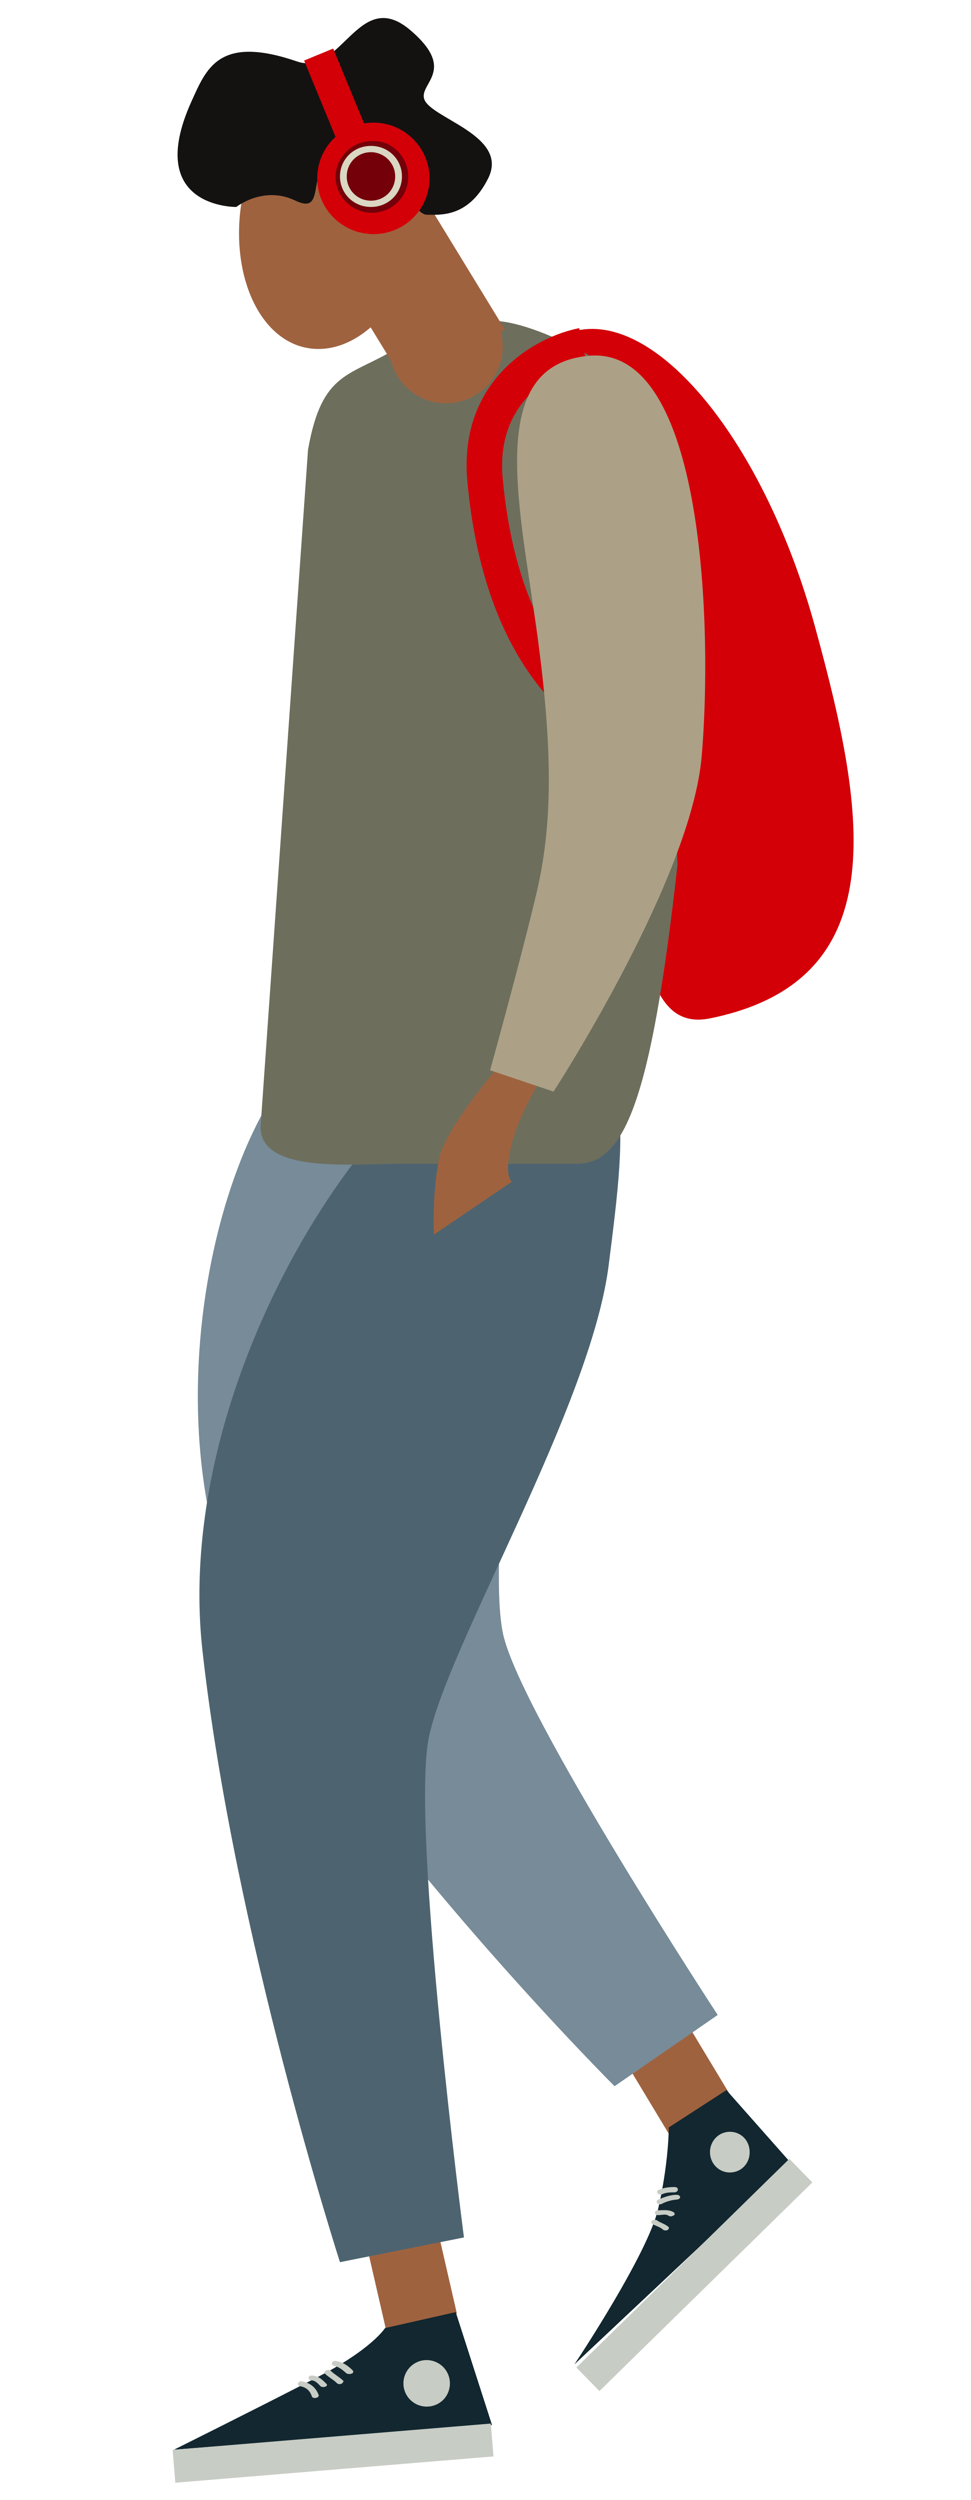 <?xml version="1.0" encoding="utf-8"?>
<!-- Generator: Adobe Illustrator 24.0.0, SVG Export Plug-In . SVG Version: 6.00 Build 0)  -->
<svg version="1.1" id="Layer_1" xmlns="http://www.w3.org/2000/svg" xmlns:xlink="http://www.w3.org/1999/xlink" x="0px" y="0px"
	 viewBox="0 0 200.5 515.8" style="enable-background:new 0 0 200.5 515.8;" xml:space="preserve">
<style type="text/css">
	.st0{fill:#D40008;}
	.st1{fill:#9F623F;}
	.st2{fill:#12272F;}
	.st3{fill:#C7CCC5;}
	.st4{fill:#778B98;}
	.st5{fill:#4D6470;}
	.st6{fill:#6E6E5D;}
	.st7{fill:#131211;}
	.st8{fill:#740009;}
	.st9{fill:#DAD7C3;}
	.st10{fill:#ACA186;}
</style>
<title>bike_P44_mini</title>
<g>
	<path class="st0" d="M168.4,129.7c10.6,38.6,16.2,72.7-21.8,80.4c-17.4,3.5-13.3-29.3-23.9-67.8c-10.6-38.6-21.5-69.2-4.4-73.9
		C135.3,63.6,157.9,91.1,168.4,129.7z"/>
	<g>
		<rect x="76" y="449.2" transform="matrix(0.975 -0.224 0.224 0.975 -101.731 30.446)" class="st1" width="15" height="30"/>
		<g>
			<path class="st2" d="M35.9,505.4l65.7-5.1L94.1,477l-14.6,3.3c0,0-2.8,4.5-14.5,10.4C53.4,496.7,35.9,505.4,35.9,505.4z"/>
			
				<rect x="35.8" y="502.5" transform="matrix(0.997 -8.233014e-02 8.233014e-02 0.997 -41.422 7.376)" class="st3" width="65.9" height="6.8"/>
		</g>
		<path class="st3" d="M92.9,491.7c0,2.7-2.1,4.8-4.8,4.8c-2.6,0-4.8-2.1-4.8-4.8c0-2.6,2.1-4.8,4.8-4.8
			C90.7,486.9,92.9,489,92.9,491.7z"/>
		<path class="st3" d="M72.8,489c-0.9-0.9-2-1.7-3.4-1.9c-0.8-0.2-1.3,0.7-0.4,1c1,0.2,1.7,0.8,2.5,1.5C72,490,73.4,489.7,72.8,489z
			"/>
		<path class="st3" d="M70.8,491.1c-0.7-0.7-1.7-1.2-2.4-1.9c-0.3-0.3-0.6-0.3-1-0.2c-0.3,0.1-0.6,0.5-0.3,0.7
			c0.7,0.7,1.7,1.2,2.4,1.9c0.3,0.3,0.6,0.3,1,0.2C70.8,491.6,71.1,491.2,70.8,491.1z"/>
		<path class="st3" d="M67.4,491.8c-0.9-0.9-1.7-1.7-3-1.7c-0.9-0.1-0.9,1,0,1c0.7,0,1.3,0.7,1.8,1.2
			C66.7,492.7,67.9,492.3,67.4,491.8z"/>
		<path class="st3" d="M65.8,494.1c-0.6-1.6-1.8-2.5-3.4-2.8c-0.8-0.2-1.3,0.8-0.4,1c1.2,0.2,2,0.9,2.4,2.1
			C64.6,495,66,494.7,65.8,494.1z"/>
	</g>
	<g>
		
			<rect x="130.1" y="409.8" transform="matrix(0.856 -0.516 0.516 0.856 -199.525 132.007)" class="st1" width="15" height="29.9"/>
		<g>
			<path class="st2" d="M150,431.2l13.1,14.8l-44.5,41.8c0,0,15.1-22.6,17.3-32.1c2.2-9.5,2.2-16.8,2.2-16.8L150,431.2z"/>
			
				<rect x="112.4" y="465.8" transform="matrix(0.715 -0.7 0.7 0.715 -287.411 234.066)" class="st3" width="61.5" height="6.8"/>
		</g>
		<path class="st3" d="M154.8,444c0,2.4-1.8,4.2-4.1,4.2c-2.3,0-4.1-1.9-4.1-4.2s1.8-4.2,4.1-4.2C153,439.8,154.8,441.6,154.8,444z"
			/>
		<path class="st3" d="M139.3,451.2c-1.1,0-2.2,0.1-3.3,0.6c-0.8,0.4,0.1,1.2,0.7,0.9c0.8-0.4,1.7-0.4,2.6-0.4
			C140.2,452.2,140.2,451.2,139.3,451.2z"/>
		<path class="st3" d="M139.7,452.8c-1.3,0-2.6,0.5-3.8,1c-0.8,0.5,0.1,1.2,0.7,0.9c0.9-0.5,2-0.8,3-0.9
			C140.7,453.8,140.7,452.8,139.7,452.8z"/>
		<path class="st3" d="M139.1,456.4c-1-0.6-2.1-0.4-3.2-0.4c-0.9,0-0.9,1,0,1c0.6,0,1.6-0.3,2.1,0.1c0.3,0.2,0.7,0.2,1,0
			C139.4,457,139.4,456.6,139.1,456.4z"/>
		<path class="st3" d="M138,459.4c-0.7-0.6-1.6-0.8-2.3-1.3c-0.3-0.2-0.7-0.2-1,0c-0.3,0.2-0.3,0.6,0,0.7c0.6,0.4,1.5,0.6,2.1,1.1
			c0.3,0.3,0.6,0.3,1,0.2C138,460,138.3,459.6,138,459.4z"/>
	</g>
	<path class="st4" d="M126.9,430.4l21.3-14.7c0,0-40.6-62-44.3-78.5c-3.6-16.5,5.4-68.5-2-93.1c-7.4-24.6-12.4-42.7-34.6-29.7
		c-22.2,13.1-39.9,84.4-12.5,127.9S126.9,430.4,126.9,430.4z"/>
	<path class="st5" d="M70.2,466.7l25.6-5.1c0,0-10.9-83.9-7.3-102.9c3.7-18.9,33.6-68.6,37.2-97.8c3.7-29.2,6.5-50.4-18.9-47.4
		c-25.6,2.9-71.5,68.6-65,127C48.3,398.9,70.2,466.7,70.2,466.7z"/>
	<path class="st6" d="M139.9,178.4c-5.5,49.3-11.1,61.7-20.8,61.7H82.3c-9.7,0-28.5,2-28.5-7.6l9.8-139.7c2.9-16.5,8.7-15,18.6-21.1
		l19.7-5.5c9.7,0,34.7,13.3,34.7,23L139.9,178.4z"/>
	<g>
		<g>
			
				<rect x="73.5" y="42" transform="matrix(0.853 -0.522 0.522 0.853 -18.44 53.151)" class="st1" width="23.4" height="34.7"/>
			<path class="st1" d="M103.8,71.5c0,6.4-5.2,11.7-11.7,11.7s-11.7-5.2-11.7-11.7s5.2-11.7,11.7-11.7S103.8,65.1,103.8,71.5z"/>
		</g>
		<path class="st1" d="M87,47.7c-2.8,15.2-13.3,25.9-23.5,24.1S47.3,56.1,50,40.9C52.8,25.7,63.4,15,73.6,16.8
			C83.8,18.7,89.7,32.5,87,47.7z"/>
	</g>
	<path class="st7" d="M48.8,42.7c0,0-19.2,0.3-9.3-21.7c3.1-6.8,5.6-13.9,21.9-8.3c9.2,3.1,12.7-15.5,23.3-6.5s0.3,11.4,3.4,15.1
		c3.1,3.7,16.8,7.3,12.7,15.5s-10,7.5-12.7,7.5c-2.7,0-9-11.4-10.5-14.2c-1.5-2.7-4.4-4.1-9.3,1c-4.9,5.1-1,13.4-7.5,10.2
		C54.3,38.3,48.8,42.7,48.8,42.7z"/>
	<g>
		<g>
			<path class="st0" d="M88.7,36.8c0,6.3-5.1,11.5-11.6,11.5c-6.3,0-11.6-5.1-11.6-11.5s5.1-11.5,11.6-11.5
				C83.5,25.3,88.7,30.5,88.7,36.8z"/>
			<path class="st8" d="M84.3,36.5c0,4.1-3.4,7.4-7.5,7.4s-7.5-3.3-7.5-7.4s3.4-7.4,7.5-7.4C80.9,28.9,84.3,32.3,84.3,36.5z"/>
			<g>
				<path class="st8" d="M82.4,36.3c0,3.1-2.6,5.7-5.7,5.7c-3.1,0-5.7-2.6-5.7-5.7s2.6-5.7,5.7-5.7C79.8,30.7,82.4,33.2,82.4,36.3z"
					/>
				<path class="st9" d="M76.6,42.7c-3.6,0-6.4-2.8-6.4-6.3c0-3.5,2.8-6.3,6.4-6.3s6.4,2.8,6.4,6.3S80.2,42.7,76.6,42.7z M76.6,31.4
					c-2.8,0-5,2.2-5,5s2.2,5,5,5s5-2.2,5-5C81.6,33.6,79.3,31.4,76.6,31.4z"/>
			</g>
		</g>
		
			<rect x="66.3" y="10.5" transform="matrix(0.924 -0.381 0.381 0.924 -2.467 28.049)" class="st0" width="6.5" height="19.6"/>
	</g>
	<g>
		<path class="st0" d="M145,159.5c-2,0-43-0.8-48.5-60.2c-1.9-21,14.2-29.9,23.1-31.6l1.5,7.2l-0.7-3.6l0.7,3.6
			c-0.7,0.2-19.1,4.2-17.3,23.8c5,53.9,40.8,53.6,41.2,53.6L145,159.5C145.1,159.5,145.1,159.5,145,159.5z"/>
	</g>
	<path class="st1" d="M104.2,218.6c0,0-12,13.5-13.5,20.4c-1.5,6.9-1.1,15.7-1.1,15.7l16.1-10.9c0,0-1.8-1.1,0-8s7.3-15.4,7.3-15.4
		L104.2,218.6z"/>
	<path class="st10" d="M101.2,220.8l13.1,4.4c0,0,28.5-43.8,30.6-69.3c2.2-25.6,0.7-84.7-23.3-82.5c-21.1,1.9-14.6,29.6-10.9,55.8
		c3.7,26.3,3.3,41.6,0,55.4C107.4,198.5,101.2,220.8,101.2,220.8z"/>
</g>
</svg>
